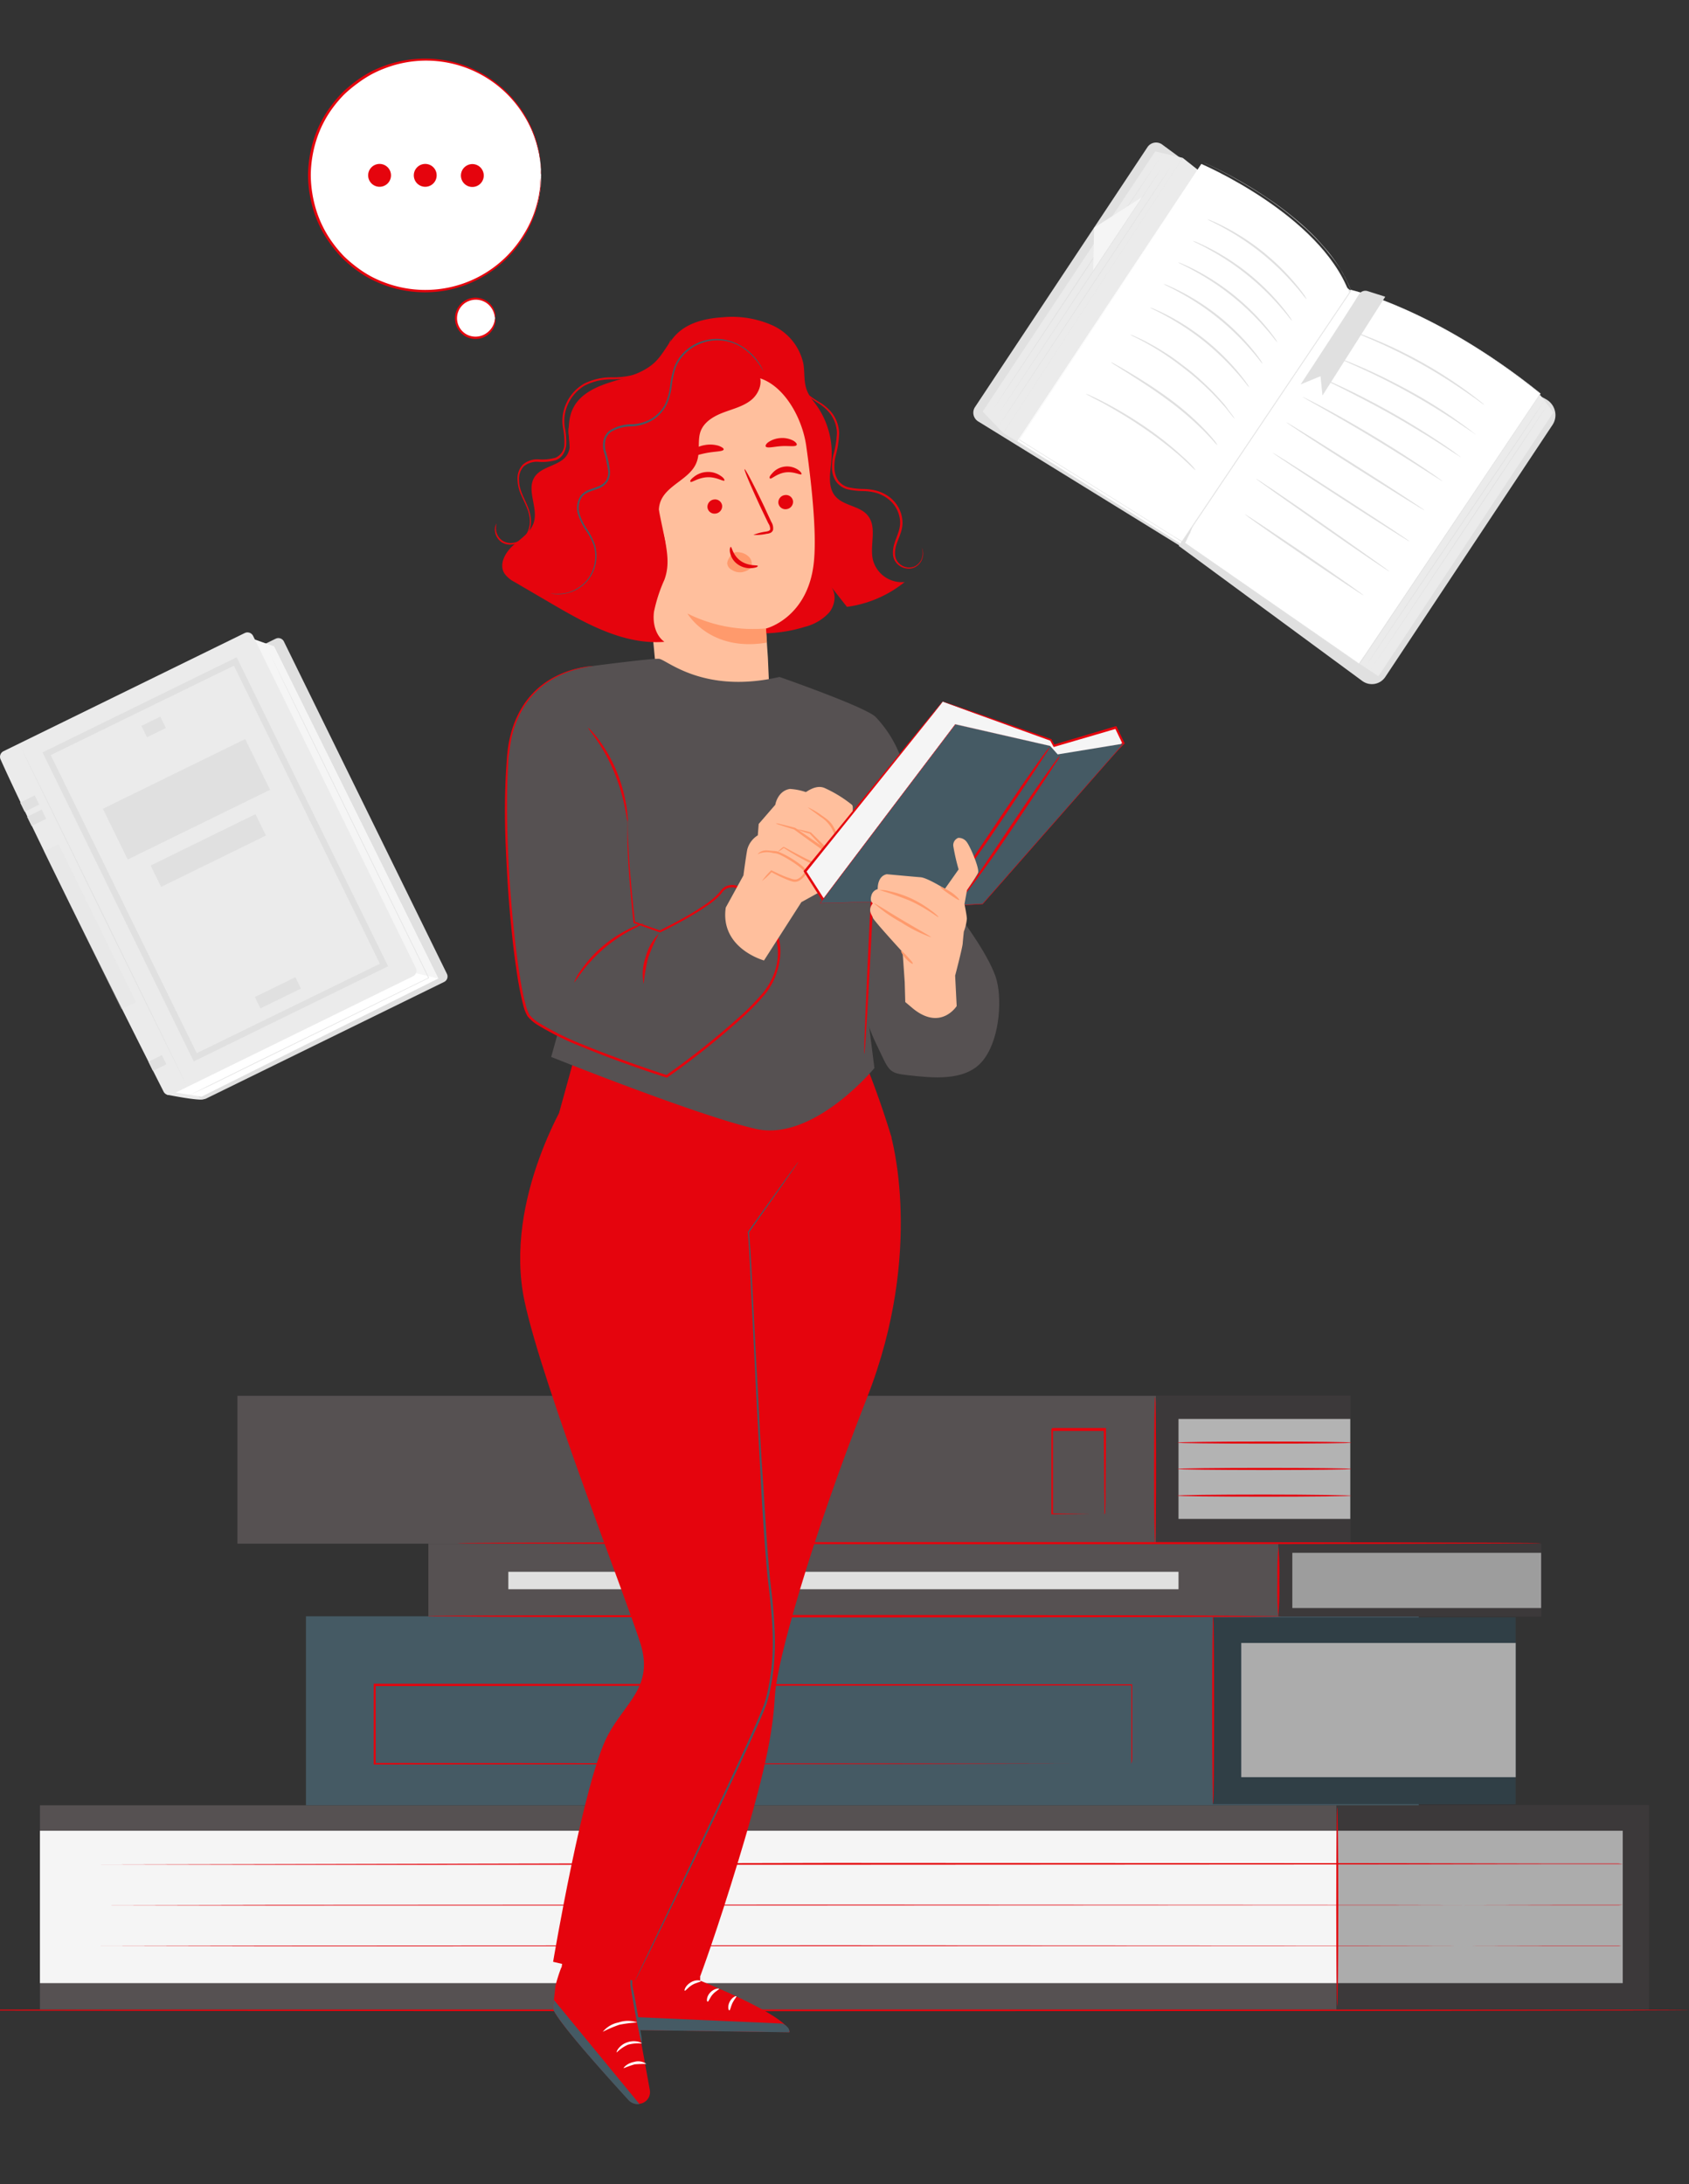 <svg xmlns="http://www.w3.org/2000/svg" viewBox="0 0 339.96 439.66"><rect x="0" y="0" width="339.96" height="439.66" fill="#333333" stroke="none"/><defs><style>.cls-1{fill:#565152;}.cls-2{fill:#e0e0e0;}.cls-3{fill:#ebebeb;}.cls-4{fill:#fff;}.cls-5{fill:#f5f5f5;}.cls-6,.cls-8{opacity:0.3;}.cls-7{fill:#e5040d;}.cls-9{fill:#455a64;}.cls-10{fill:#ffbf9d;}.cls-11{fill:#ff9a6c;}</style></defs><g id="Background_Complete" data-name="Background Complete"><path class="cls-1" d="M312.39,85.46l-33.63,50.7a3.17,3.17,0,0,1-4.57.77L237.4,109.86l34.52-51.31,39.25,21.93A3.5,3.5,0,0,1,312.39,85.46Z"/><path class="cls-2" d="M274.3,137.15l-.18-.13-36.87-27.14.06-.08,34.58-51.4,39.34,22a3.62,3.62,0,0,1,1.74,2.3,3.55,3.55,0,0,1-.49,2.84l-33.63,50.7a3.24,3.24,0,0,1-2.19,1.43A3.27,3.27,0,0,1,274.3,137.15Z"/><polygon class="cls-3" points="309.97 79.47 312.66 83.02 278.16 135.05 277.44 136.12 273.66 133.61 309.97 79.47"/><path class="cls-4" d="M271.84,58.33s17,3.76,38.23,20.92l-36.48,54.42-35.8-24.85Z"/><path class="cls-2" d="M271.84,58.33s0,.09-.16.25l-.47.7L269.36,62l-7,10.36-24.57,36.46v-.07l35.8,24.84-.08,0,1.37-2L310,79.23v.06a133.72,133.72,0,0,0-14.78-10.43A113.07,113.07,0,0,0,283,62.4a84.31,84.31,0,0,0-8.22-3.2l-1.28-.4-.94-.27-.76-.2.19.05.58.14.93.26,1.29.39a81.19,81.19,0,0,1,8.23,3.19,112.28,112.28,0,0,1,12.23,6.43A133,133,0,0,1,310.1,79.22l0,0,0,0L275,131.66c-.46.7-.93,1.4-1.36,2l0,.05-.05,0-35.8-24.84,0,0,0,0,24.62-36.47,7-10.33,1.85-2.73.48-.7C271.78,58.41,271.84,58.33,271.84,58.33Z"/><path class="cls-2" d="M273.53,59.25c-2.45,4-11.74,18.13-11.74,18.13l4-1.65.4,3.89,12.63-19.89-3.55-1.13A1.51,1.51,0,0,0,273.53,59.25Z"/><path class="cls-2" d="M274.77,134.35l.09-.14.26-.41,1-1.58,3.84-5.77c3.25-4.88,7.78-11.58,12.8-19l12.82-19,3.87-5.75,1.05-1.57c.12-.17.21-.31.28-.4l.1-.14-.09.14-.27.42-1,1.57-3.84,5.78c-3.25,4.87-7.78,11.57-12.8,19l-12.83,18.95c-1.63,2.43-2.95,4.39-3.86,5.76l-1.06,1.56-.27.41Z"/><path class="cls-2" d="M275.77,135s8-12,17.81-26.78,17.89-26.73,17.91-26.71-7.95,12-17.81,26.78S275.79,135,275.77,135Z"/><path class="cls-2" d="M231,29.56,196.21,82a2.07,2.07,0,0,0,.79,2.9l40.4,24.92c1,.58,1.52-1.55,2.1-2.43l21.74-55.86a2.06,2.06,0,0,0-.59-2.78L234,29.15A2.09,2.09,0,0,0,231,29.56Z"/><polygon class="cls-3" points="238.04 31.77 201.94 87.17 237.93 109.07 271.92 58.55 238.04 31.77"/><path class="cls-4" d="M241.8,33s23.83,10.14,29.75,25.87l-34,50.53L204.78,88.8Z"/><path class="cls-2" d="M242.16,32.68l-37,55.85,0-.08,30.89,19.38L238,109l-.08,0,34-50.52v0c-.3-.7-.56-1.42-.92-2.08-.08-.17-.16-.34-.25-.51s-.16-.33-.25-.49c-.19-.32-.37-.64-.55-1A30.49,30.49,0,0,0,267.46,51c-.85-1.1-1.77-2.1-2.67-3.06-.46-.46-.92-.92-1.38-1.36l-.69-.65L262,45.3A66.35,66.35,0,0,0,256.64,41c-1.72-1.23-3.35-2.29-4.85-3.2-3-1.83-5.4-3.1-7.07-3.92-.83-.41-1.47-.72-1.9-.91l-.66-.3.66.28c.44.2,1.08.5,1.92.91,1.66.81,4.09,2.07,7.08,3.89,1.5.91,3.13,2,4.86,3.2a68.19,68.19,0,0,1,5.4,4.29l.69.62.69.65c.47.44.92.9,1.39,1.37.9,1,1.82,2,2.68,3.06A32.75,32.75,0,0,1,270,54.47c.18.32.37.64.55,1a4.59,4.59,0,0,1,.26.49c.09.17.17.34.25.51.36.66.62,1.38.92,2.09v0L238,109.1l0,.05,0,0-1.9-1.19L205.11,88.54l0,0,0,0Z"/><polygon class="cls-3" points="232.52 30.48 238.04 31.77 201.94 87.17 197.79 82.85 232.52 30.48"/><path class="cls-2" d="M199.75,82.58S207.36,71,216.81,56.74,234,31,234,31s-7.62,11.58-17.07,25.84S199.77,82.6,199.75,82.58Z"/><polygon class="cls-5" points="229.96 39.63 220.21 45.84 220.04 54.58 229.96 39.63"/><path class="cls-2" d="M201.15,83.08s7.26-11,16.27-24.64,16.34-24.59,16.36-24.57-7.25,11-16.27,24.63S201.18,83.09,201.15,83.08Z"/><path class="cls-2" d="M201,85.78s7.67-11.67,17.19-26,17.25-26,17.28-25.95-7.67,11.66-17.19,26S201.06,85.79,201,85.78Z"/><path class="cls-2" d="M263,60.25a5.71,5.71,0,0,1-.67-.77c-.4-.52-1-1.25-1.78-2.13A51.53,51.53,0,0,0,246.4,45.93c-1-.57-1.87-1-2.46-1.29a5.43,5.43,0,0,1-.9-.49,6.41,6.41,0,0,1,1,.36c.61.25,1.47.66,2.52,1.2a46.27,46.27,0,0,1,14.25,11.48c.75.9,1.33,1.66,1.7,2.2A5.86,5.86,0,0,1,263,60.25Z"/><path class="cls-2" d="M260.07,64.58a5,5,0,0,1-.67-.77c-.4-.52-1-1.25-1.78-2.13a51.53,51.53,0,0,0-14.18-11.42c-1-.57-1.87-1-2.46-1.29a4.64,4.64,0,0,1-.9-.49,6,6,0,0,1,1,.37c.61.25,1.47.65,2.52,1.19a46.27,46.27,0,0,1,14.25,11.48c.75.91,1.33,1.66,1.7,2.2A5.86,5.86,0,0,1,260.07,64.58Z"/><path class="cls-2" d="M257.11,68.91a5,5,0,0,1-.67-.77c-.4-.52-1-1.25-1.78-2.13a51.53,51.53,0,0,0-14.18-11.42c-1-.56-1.87-1-2.46-1.29a6,6,0,0,1-.9-.48,4.42,4.42,0,0,1,1,.36c.61.25,1.47.65,2.52,1.19a46.27,46.27,0,0,1,14.25,11.48c.75.91,1.33,1.66,1.7,2.21A6.21,6.21,0,0,1,257.11,68.91Z"/><path class="cls-2" d="M254.15,73.25a6.38,6.38,0,0,1-.67-.78c-.4-.51-1-1.25-1.78-2.13a51.53,51.53,0,0,0-14.18-11.42c-1-.56-1.87-1-2.46-1.29a6,6,0,0,1-.9-.48,6.41,6.41,0,0,1,1,.36c.61.25,1.47.65,2.52,1.19a46.66,46.66,0,0,1,7.7,5,46.15,46.15,0,0,1,6.55,6.45c.75.91,1.33,1.67,1.7,2.21A5.28,5.28,0,0,1,254.15,73.25Z"/><path class="cls-2" d="M251.46,78a5,5,0,0,1-.67-.77c-.4-.52-1-1.25-1.78-2.13a53.62,53.62,0,0,0-6.58-6.34,52.57,52.57,0,0,0-7.6-5.08c-1-.57-1.87-1-2.46-1.29a4.64,4.64,0,0,1-.9-.49,6,6,0,0,1,1,.37c.61.25,1.47.65,2.52,1.19A46.27,46.27,0,0,1,249.2,74.89c.75.91,1.33,1.66,1.7,2.21A5.54,5.54,0,0,1,251.46,78Z"/><path class="cls-2" d="M248.51,84.3a6.63,6.63,0,0,1-.7-.82c-.22-.27-.48-.59-.8-1s-.67-.81-1.09-1.26c-.81-.93-1.83-2-3-3.12s-2.51-2.31-4-3.49-2.91-2.23-4.26-3.14-2.61-1.66-3.69-2.26c-.53-.31-1-.56-1.45-.79s-.81-.42-1.12-.57a8,8,0,0,1-.95-.51,5.07,5.07,0,0,1,1,.38c.32.13.7.31,1.14.52s1,.46,1.49.76c1.11.56,2.37,1.32,3.75,2.2s2.83,2,4.3,3.13,2.81,2.4,4,3.54,2.16,2.23,3,3.19c.41.46.75.91,1,1.29s.56.73.76,1A7.22,7.22,0,0,1,248.51,84.3Z"/><path class="cls-2" d="M245.06,89.65a7,7,0,0,1-.75-.78c-.46-.52-1.15-1.25-2-2.13a63.58,63.58,0,0,0-7.35-6.27c-3-2.24-5.95-4.07-8-5.39l-2.49-1.57a5.92,5.92,0,0,1-.89-.61,6.19,6.19,0,0,1,1,.49c.61.34,1.48.84,2.54,1.48a95.55,95.55,0,0,1,8.13,5.31,55.44,55.44,0,0,1,7.32,6.39c.85.91,1.51,1.66,1.94,2.21A5.31,5.31,0,0,1,245.06,89.65Z"/><path class="cls-2" d="M240.66,94.69a5.63,5.63,0,0,1-.79-.71c-.5-.47-1.22-1.15-2.14-2a78.54,78.54,0,0,0-7.56-5.83c-3.08-2.11-6-3.81-8.15-5-1.07-.59-2-1-2.56-1.37a5.43,5.43,0,0,1-.92-.52,6.1,6.1,0,0,1,1,.4c.63.28,1.52.71,2.62,1.27a80.38,80.38,0,0,1,8.23,4.92,64.78,64.78,0,0,1,7.52,5.94,29.06,29.06,0,0,1,2.07,2A6.24,6.24,0,0,1,240.66,94.69Z"/><path class="cls-2" d="M298.74,81.49a7.41,7.41,0,0,1-1-.69c-.63-.46-1.55-1.11-2.7-1.91-2.29-1.59-5.52-3.7-9.24-5.77s-7.23-3.7-9.79-4.8c-1.29-.55-2.33-1-3.06-1.27a9.75,9.75,0,0,1-1.11-.49,1,1,0,0,1,.31.07l.85.29c.74.25,1.8.65,3.1,1.17a90,90,0,0,1,19.09,10.6c1.13.82,2,1.51,2.63,2l.7.57A1.11,1.11,0,0,1,298.74,81.49Z"/><path class="cls-2" d="M294,92s-.11,0-.29-.16l-.8-.5-2.9-1.89c-2.46-1.58-5.89-3.71-9.77-5.91s-7.46-4-10.08-5.35l-3.11-1.53-.84-.42c-.19-.1-.29-.16-.28-.17a1.82,1.82,0,0,1,.31.1l.87.37c.75.32,1.83.8,3.16,1.42,2.65,1.25,6.26,3.07,10.15,5.27s7.3,4.38,9.72,6c1.22.81,2.19,1.49,2.85,2l.76.57A1.58,1.58,0,0,1,294,92Z"/><path class="cls-2" d="M290.34,96.87a1.42,1.42,0,0,1-.3-.16l-.81-.51-3-1.9c-2.5-1.61-6-3.8-9.86-6.15s-7.45-4.38-10-5.85l-3.07-1.73-.83-.48a1.24,1.24,0,0,1-.28-.19,1.56,1.56,0,0,1,.31.13l.86.42c.75.37,1.82.93,3.13,1.64,2.62,1.4,6.21,3.42,10.1,5.76s7.34,4.58,9.81,6.24c1.24.83,2.23,1.51,2.91,2l.77.56C290.26,96.78,290.35,96.86,290.34,96.87Z"/><path class="cls-2" d="M286.75,102.74c-.05.08-6.31-3.81-14-8.69s-13.84-8.91-13.78-9,6.3,3.81,14,8.69S286.8,102.66,286.75,102.74Z"/><path class="cls-2" d="M283.71,109c0,.09-6.26-3.85-13.86-8.78s-13.73-9-13.68-9.08,6.26,3.85,13.87,8.79S283.76,108.87,283.71,109Z"/><path class="cls-2" d="M279.7,115.07c-.05.08-6.12-4-13.56-9.22s-13.42-9.43-13.36-9.51,6.13,4,13.56,9.22S279.76,115,279.7,115.07Z"/><path class="cls-2" d="M274.48,119.86c-.06.08-5.46-3.52-12.06-8s-11.91-8.26-11.85-8.34,5.45,3.52,12.05,8S274.53,119.78,274.48,119.86Z"/><path class="cls-2" d="M297,87.42s-.11,0-.28-.16l-.76-.51-2.79-1.88c-2.37-1.58-5.68-3.68-9.47-5.79s-7.31-3.83-9.9-5l-3.06-1.38-.84-.38a1.35,1.35,0,0,1-.28-.15s.11,0,.31.08l.86.32c.74.28,1.81.72,3.12,1.29,2.61,1.12,6.17,2.82,10,4.93S291,83,293.28,84.66c1.16.82,2.1,1.5,2.73,2l.72.57A1.76,1.76,0,0,1,297,87.42Z"/><path class="cls-3" d="M33.62,220.36s6.7,1.36,7.43.89a9.06,9.06,0,0,1,1.59-.77l-7.43-1.87Z"/><path class="cls-2" d="M89.38,197.67,41.51,221.13a1.24,1.24,0,0,1-1.65-.56C26.61,194.37,11.22,163.11,7,153.67a1.24,1.24,0,0,1,.58-1.62l47.91-23.48a1.24,1.24,0,0,1,1.66.58L89.94,196A1.22,1.22,0,0,1,89.38,197.67Z"/><polygon class="cls-4" points="88.22 196.97 40.58 220.75 35.36 219.93 1.11 151.81 51.3 128.74 55.15 130.12 88.22 196.97"/><polygon class="cls-5" points="88.22 196.97 81.75 195.45 50.14 128.48 55.15 130.12 88.22 196.97"/><path class="cls-3" d="M83.12,196.53,34.6,220.31a1.26,1.26,0,0,1-1.67-.56C19.67,193.56,4.29,162.29.11,152.85a1.26,1.26,0,0,1,.59-1.63l48.56-23.79a1.26,1.26,0,0,1,1.68.57L83.7,194.86A1.25,1.25,0,0,1,83.12,196.53Z"/><path class="cls-2" d="M37.69,218.8s-7.59-15.3-16.85-34.2S4.1,150.35,4.14,150.33s7.58,15.29,16.85,34.2S37.73,218.78,37.69,218.8Z"/><path class="cls-2" d="M78.12,194.51,39,213.66,8.56,151.46l39.08-19.15ZM39.6,212,76.47,194,47.08,134,10.21,152Z"/><rect class="cls-2" x="51.41" y="198.56" width="9.08" height="2.55" transform="translate(-82.22 45) rotate(-26.1)"/><rect class="cls-2" x="28.82" y="145.05" width="4.23" height="2.55" transform="translate(-61.23 28.54) rotate(-26.1)"/><rect class="cls-2" x="21.59" y="155.2" width="31.9" height="11.37" transform="translate(-66.96 32.93) rotate(-26.1)"/><rect class="cls-2" x="30.18" y="168.81" width="23.5" height="4.79" transform="translate(-71.05 35.91) rotate(-26.1)"/><rect class="cls-2" x="4.35" y="160.73" width="3.27" height="2.06" transform="translate(-70.56 19.13) rotate(-26.1)"/><rect class="cls-2" x="5.75" y="163.59" width="3.27" height="2.06" transform="translate(-71.68 20.04) rotate(-26.1)"/><rect class="cls-2" x="30.19" y="212.94" width="3.02" height="2.06" transform="translate(-90.92 35.78) rotate(-26.1)"/><g class="cls-6"><rect class="cls-2" x="16.49" y="168.84" width="3.27" height="35.4" transform="translate(-80.23 27) rotate(-26.1)"/></g><path class="cls-2" d="M53.34,129.64l.16.29.43.87,1.66,3.36,6.08,12.35c5.12,10.44,12.2,24.85,20,40.78l4.68,9.54,0,.07-.07,0L52,213.73l-10.15,5L39.1,220l-.71.34-.24.11a1.91,1.91,0,0,1,.23-.13l.71-.35,2.72-1.35,10.13-5L86.25,196.8l0,.1-4.67-9.54-20-40.8c-2.55-5.22-4.61-9.45-6-12.37-.71-1.46-1.26-2.6-1.64-3.37-.18-.39-.32-.68-.42-.88Z"/></g><g id="Floor"><path class="cls-7" d="M340,404.63c0,.12-81.62.22-182.28.22s-182.29-.1-182.29-.22,81.6-.21,182.29-.21S340,404.51,340,404.63Z"/></g><g id="Books"><rect class="cls-1" x="8.04" y="363.4" width="323.86" height="41.1"/><rect class="cls-5" x="8.04" y="368.53" width="318.58" height="30.67"/><rect class="cls-8" x="268.98" y="363.4" width="62.93" height="41.1"/><path class="cls-7" d="M326.63,375.24l-.83,0-2.41,0-9.3,0-34.17.07-112.75.06L54.4,375.39l-34.17-.07-9.29,0-2.42,0-.82,0,.82,0,2.42,0,9.29,0,34.17-.07L167.17,375l112.75.06,34.17.07,9.3,0,2.41,0Z"/><path class="cls-7" d="M326.63,383.44l-.83,0-2.41,0-9.3,0-34.17.07-112.75.06L54.4,383.59l-34.17-.07-9.29,0-2.42,0-.82,0,.82,0,2.42,0,9.29,0,34.17-.07,112.77-.06,112.75.06,34.17.07,9.3,0,2.41,0Z"/><path class="cls-7" d="M326.63,391.64l-.83,0-2.41,0-9.3,0-34.17.07-112.75.06L54.4,391.79l-34.17-.07-9.29,0-2.42,0-.82,0s.28,0,.82,0l2.42,0,9.29,0,34.17-.07,112.77-.06,112.75.06,34.17.07,9.3,0,2.41,0C326.35,391.62,326.63,391.64,326.63,391.64Z"/><path class="cls-7" d="M269.16,403.82c-.11,0-.2-8.95-.2-20s.09-20,.2-20,.2,8.95.2,20S269.27,403.82,269.16,403.82Z"/><rect class="cls-9" x="61.58" y="325.36" width="223.98" height="38.03"/><rect class="cls-9" x="244.11" y="325.58" width="60.95" height="37.59"/><rect class="cls-5" x="249.84" y="330.73" width="55.22" height="27.01"/><rect class="cls-8" x="244.11" y="325.58" width="60.95" height="37.59"/><path class="cls-7" d="M227.72,355.05s0-.36,0-1,0-1.72,0-3.06c0-2.69,0-6.66,0-11.8l.08.09-152.38.13h0l.2-.22v15.9l-.2-.21,108.2.09,32.36.06,8.76,0,2.28,0h.79l-.76,0h-2.25l-8.72,0-32.31.07-108.35.09h-.2V338.93h.21l152.38.13h.08v.09c0,5.17,0,9.15,0,11.85,0,1.33,0,2.35,0,3S227.72,355.05,227.72,355.05Z"/><path class="cls-7" d="M244.18,363.15c-.11,0-.2-8.52-.2-19s.09-19,.2-19,.2,8.52.2,19S244.29,363.15,244.18,363.15Z"/><rect class="cls-1" x="47.79" y="280.98" width="223.98" height="29.76"/><path class="cls-7" d="M222.31,304.87a2.73,2.73,0,0,1,0-.35c0-.25,0-.56,0-.94,0-.87,0-2.06-.05-3.53,0-3-.06-7.25-.1-12.2l.19.2-10.6,0c-.05,0,.38-.41.2-.22h0v4.68c0,1.53,0,3,0,4.45,0,2.86,0,5.51,0,7.86l-.16-.17,7.67.09,2.15,0a6.32,6.32,0,0,1,.78,0s-.24,0-.71,0l-2.12,0-7.77.09h-.17v-.17c0-2.35,0-5,0-7.86,0-1.43,0-2.92,0-4.45v-4.68h0l.21-.22,10.6,0h.19v.2c0,5-.07,9.26-.09,12.33,0,1.46,0,2.62-.06,3.48,0,.37,0,.67,0,.91A1.57,1.57,0,0,1,222.31,304.87Z"/><rect class="cls-4" x="237.21" y="285.63" width="34.55" height="20.13"/><rect class="cls-8" x="232.66" y="280.98" width="39.1" height="29.76"/><path class="cls-7" d="M232.5,310.56c-.12,0-.21-6.57-.21-14.67s.09-14.67.21-14.67.2,6.57.2,14.67S232.61,310.56,232.5,310.56Z"/><path class="cls-7" d="M272,290.4c0,.12-7.85.21-17.53.21S237,290.52,237,290.4s7.85-.22,17.54-.22S272,290.28,272,290.4Z"/><path class="cls-7" d="M272,295.7c0,.12-7.85.21-17.53.21S237,295.82,237,295.7s7.85-.22,17.54-.22S272,295.58,272,295.7Z"/><path class="cls-7" d="M272,301.07c0,.12-7.85.21-17.53.21s-17.54-.09-17.54-.21,7.85-.22,17.54-.22S272,301,272,301.07Z"/><rect class="cls-1" x="86.22" y="310.74" width="223.98" height="14.68"/><rect class="cls-2" x="260.12" y="312.58" width="50.07" height="11.12"/><rect class="cls-8" x="257.29" y="310.74" width="52.9" height="14.68"/><path class="cls-7" d="M257.29,325.42a62.88,62.88,0,0,1-.18-7.06,62.43,62.43,0,0,1,.22-7.07,63,63,0,0,1,.18,7.07A62.32,62.32,0,0,1,257.29,325.42Z"/><rect class="cls-2" x="102.32" y="316.4" width="134.89" height="3.51"/><path class="cls-7" d="M251.85,325.31c0,.12-37.12.21-82.9.21s-82.9-.09-82.9-.21,37.11-.22,82.9-.22S251.85,325.19,251.85,325.31Z"/><path class="cls-7" d="M257.84,325.38c0,.12-37.11.21-82.89.21s-82.9-.09-82.9-.21,37.11-.22,82.9-.22S257.84,325.26,257.84,325.38Z"/><path class="cls-7" d="M310.19,310.63c0,.12-48.83.22-109.06.22s-109.08-.1-109.08-.22,48.83-.22,109.08-.22S310.19,310.51,310.19,310.63Z"/></g><g id="Speech_Bubble_2" data-name="Speech Bubble 2"><circle class="cls-4" cx="85.6" cy="35.31" r="23.31" transform="translate(0.11 70.87) rotate(-45)"/><path class="cls-7" d="M108.91,35.31a1.65,1.65,0,0,1,0-.38c0-.28,0-.64-.08-1.11,0-.24,0-.51,0-.81s-.1-.62-.16-1a16.52,16.52,0,0,0-.49-2.4,21.94,21.94,0,0,0-2.59-6.16,23.09,23.09,0,0,0-27.75-9.84,23.5,23.5,0,0,0-3,1.32,23.82,23.82,0,0,0-2.83,1.82A27.13,27.13,0,0,0,69.29,19,25.4,25.4,0,0,0,67,21.68,22.14,22.14,0,0,0,63.74,28a24.22,24.22,0,0,0-1.19,7.27,24.65,24.65,0,0,0,1.18,7.28A22.42,22.42,0,0,0,67,48.93a25.4,25.4,0,0,0,2.26,2.68,27.13,27.13,0,0,0,2.61,2.22,23,23,0,0,0,2.83,1.82,23.5,23.5,0,0,0,3,1.32,23.15,23.15,0,0,0,27.75-9.84A21.94,21.94,0,0,0,108.08,41a16.52,16.52,0,0,0,.49-2.4c.06-.35.12-.67.16-1l0-.81c0-.47.06-.83.08-1.11a1.49,1.49,0,0,1,0-.37,2,2,0,0,1,0,.37l0,1.11,0,.82c0,.3-.09.63-.13,1a16.3,16.3,0,0,1-.45,2.43,22.17,22.17,0,0,1-2.54,6.26,23.52,23.52,0,0,1-15.8,11.14,23.64,23.64,0,0,1-12.37-1,25.12,25.12,0,0,1-3.07-1.35,24,24,0,0,1-2.89-1.85A27.28,27.28,0,0,1,68.93,52a25.41,25.41,0,0,1-2.31-2.73,22.78,22.78,0,0,1-3.38-6.49A25,25,0,0,1,62,35.3a25,25,0,0,1,1.21-7.43,22.78,22.78,0,0,1,3.38-6.49,25.41,25.41,0,0,1,2.31-2.73,27.28,27.28,0,0,1,2.68-2.27,24,24,0,0,1,2.89-1.85A24,24,0,0,1,89.94,12.2a23.47,23.47,0,0,1,15.8,11.13,22.17,22.17,0,0,1,2.54,6.26,16.54,16.54,0,0,1,.45,2.43c0,.35.1.68.13,1s0,.57,0,.82l0,1.11A2.21,2.21,0,0,1,108.91,35.31Z"/><path class="cls-7" d="M78.7,35.33A2.3,2.3,0,1,1,76.4,33,2.3,2.3,0,0,1,78.7,35.33Z"/><path class="cls-7" d="M87.89,35.33A2.3,2.3,0,1,1,85.6,33,2.29,2.29,0,0,1,87.89,35.33Z"/><path class="cls-7" d="M97.06,34.18a2.3,2.3,0,1,1-3.13-.84A2.28,2.28,0,0,1,97.06,34.18Z"/><path class="cls-4" d="M99.65,64a3.94,3.94,0,1,1-3.94-3.93A3.93,3.93,0,0,1,99.65,64Z"/><path class="cls-7" d="M99.65,64c-.05,0-.05-.35-.22-.93A4,4,0,0,0,98,61.05a3.81,3.81,0,0,0-3.53-.49,3.71,3.71,0,0,0,0,7A3.81,3.81,0,0,0,98,67a4,4,0,0,0,1.45-2c.17-.58.17-.94.22-.94a2.12,2.12,0,0,1,0,1,3.89,3.89,0,0,1-1.41,2.29,4.13,4.13,0,0,1-3.92.65,4.17,4.17,0,0,1,0-7.85,4.13,4.13,0,0,1,3.92.65,3.89,3.89,0,0,1,1.41,2.29A2.05,2.05,0,0,1,99.65,64Z"/></g><g id="Character_2" data-name="Character 2"><path class="cls-7" d="M140.93,397.7v1s17.79,7.1,18,10.38l-35.46-.51.66-11.4A20.94,20.94,0,0,0,140.93,397.7Z"/><path class="cls-9" d="M123.41,408.59l.16-2.74,33.93,1.49s1.57.68,1.37,1.76Z"/><path class="cls-4" d="M141.05,398.81c0,.17-.88.24-1.74.76s-1.32,1.23-1.48,1.16.11-1,1.16-1.66S141.09,398.66,141.05,398.81Z"/><path class="cls-4" d="M144.74,400.35c0,.17-.71.44-1.31,1.14s-.78,1.45-1,1.44-.26-1,.5-1.82S144.74,400.19,144.74,400.35Z"/><path class="cls-4" d="M146.79,404.69c-.16,0-.39-.81.07-1.72s1.28-1.26,1.35-1.12-.44.62-.8,1.38S147,404.68,146.79,404.69Z"/><polygon class="cls-7" points="128.83 378.4 126.02 404.87 112.87 397.03 116.12 377.09 128.83 378.4"/><path class="cls-7" d="M113,396s8.8,8.62,13.61,3.87l.88,2.6,3.3,18.23a2.36,2.36,0,0,1-1.7,2.72,2.55,2.55,0,0,1-2.54-.71c-3.33-3.61-15.53-17-15.23-18.6l.48-4.35a31.88,31.88,0,0,1,1-3.25Z"/><path class="cls-9" d="M128.66,423.48l-17.18-20.91-.09,1c-.2,1,.24,1.47.7,2.18,1.35,2.1,5.18,6.88,14.41,17a2.54,2.54,0,0,0,2.16.8Z"/><path class="cls-4" d="M124.13,413.16a7.61,7.61,0,0,1,2.26-1.56,8,8,0,0,1,2.8-.25c0-.05-.26-.26-.82-.38a4,4,0,0,0-2.17.17,3.75,3.75,0,0,0-1.73,1.23C124.14,412.81,124.07,413.14,124.13,413.16Z"/><path class="cls-4" d="M125.55,416.33a18,18,0,0,1,2.2-.78,23,23,0,0,1,2.36-.08,2.83,2.83,0,0,0-2.46-.41C126.21,415.32,125.43,416.26,125.55,416.33Z"/><path class="cls-4" d="M121.33,409a25.26,25.26,0,0,1,3.32-1.42,25.52,25.52,0,0,1,3.61-.46,5.67,5.67,0,0,0-3.76,0A5.4,5.4,0,0,0,121.33,409Z"/><path class="cls-9" d="M127.08,396.87a14.16,14.16,0,0,0-.18,2.82h0v0c.19,1.21.45,2.77.76,4.45.36,2,.71,3.79,1,5.09a9.89,9.89,0,0,0,.54,2.09,10.21,10.21,0,0,0-.23-2.14c-.2-1.31-.5-3.12-.86-5.12-.3-1.68-.6-3.23-.85-4.43v0A15.84,15.84,0,0,0,127.08,396.87Z"/><path class="cls-7" d="M179.3,228.54s6.86,23.16-4.77,52.77S156.4,334.59,156,341s-1.15,13-7.27,33.17c-4.46,14.74-7.76,23.56-7.76,23.56-4.64,2.53-9.56,3.21-14,.75,0,0,.43-35.16,7.14-58.85s11.3-60.69,9-74.07,2.67-21,2.67-21Z"/><path class="cls-7" d="M105.59,262c-4.46-20.83,9.28-42.12,9.28-42.12L150.62,248s7.57,84.3,3.1,95.23-25.93,55.53-25.93,55.53l-16.46-3.85s6.1-36.35,11-45.58c3.52-6.64,9.28-9.79,6.59-18.45S109.24,279,105.59,262Z"/><path class="cls-7" d="M179.46,229c.13,0-28.51,20.32-28.51,20.32L112.54,224l4-14.51s22.71,9.48,32.9,7.44,21.36-10.86,21.36-10.86A183.49,183.49,0,0,1,179.46,229Z"/><path class="cls-9" d="M160.67,233.9a2.37,2.37,0,0,0-.19.23l-.52.7-2,2.74L150.51,248l0,0v0c.36,3.89.5,8.4.75,13.42s.52,10.56.81,16.5.66,12.29,1,18.94.76,13.61,1.45,20.76c.72,6,1.35,11.8.83,17.42a40.44,40.44,0,0,1-.59,4.14,26,26,0,0,1-1,4c-1,2.52-2.1,5-3.17,7.34-4.35,9.51-8.41,18-11.8,25.14s-6.15,12.9-8.07,16.91l-2.18,4.6-.56,1.2c-.12.27-.17.41-.17.41s.08-.13.22-.39l.59-1.18,2.27-4.57,8.19-16.84c3.43-7.13,7.52-15.61,11.89-25.11,1.08-2.39,2.21-4.81,3.21-7.38a27.26,27.26,0,0,0,1-4,41.22,41.22,0,0,0,.59-4.18c.54-5.68-.1-11.56-.81-17.51-.69-7.12-1-14.09-1.47-20.73s-.72-13-1.06-18.94-.6-11.47-.87-16.49-.43-9.54-.82-13.43l0,.09c3.15-4.48,5.65-8,7.36-10.45l1.94-2.78c.2-.31.37-.54.49-.72A1.78,1.78,0,0,0,160.67,233.9Z"/><path class="cls-7" d="M169.64,203.13a10.06,10.06,0,0,1,2,2.49,9.94,9.94,0,0,1,1.51,2.78,9.92,9.92,0,0,1-2-2.49A9.69,9.69,0,0,1,169.64,203.13Z"/><path class="cls-7" d="M161.17,78.21a16.71,16.71,0,0,1,6.2,14.15c-.2,2.59-.92,5.56.77,7.54s5,1.9,6.56,3.92c1.89,2.38.31,5.92,1,8.88a6,6,0,0,0,6.39,4.46,23.36,23.36,0,0,1-11.62,5L167.2,118c1.23,1.46.9,3.79-.29,5.28a9.83,9.83,0,0,1-4.86,2.89A29.77,29.77,0,0,1,136,122"/><path class="cls-7" d="M112.35,101.15c.65-2,1.75-3.83,2.18-5.88.94-4.4-1.2-9.36.94-13.32,1.52-2.82,4.75-4.2,7.82-5.14s6.34-1.75,8.63-4c1.67-1.65,2.62-3.92,4.29-5.58,2.38-2.35,5.89-3.15,9.23-3.36a20,20,0,0,1,10.07,1.64,11,11,0,0,1,6.2,7.75c.27,1.66.07,3.39.59,5,.57,1.76,1.95,3.12,2.8,4.76a8.8,8.8,0,0,1-2.21,10.56L139.33,124c-5,1.87-16.94-.39-20.77-4.05S110.71,106.18,112.35,101.15Z"/><path class="cls-10" d="M162.27,89.71c-1-6.91-6.23-15.08-13.09-13.81L128,83c-2.09.38-.6,3.78-.39,5.89l4.6,47.77s-2.86,2-3.88,1.65a.29.29,0,0,0-.34.43c2.54,3.7,14.55,19.85,26.93,14.92,2.76-1.11-.29-9.82,0-13l-.36-8.25c-.28-4.21-.41-5.93-.41-5.89s8.76-2.16,9.71-13.87C164.36,106.8,163.35,97.38,162.27,89.71Z"/><path class="cls-7" d="M159.62,100.88a1.49,1.49,0,0,1-1.31,1.61,1.43,1.43,0,0,1-1.64-1.23,1.48,1.48,0,0,1,1.32-1.6A1.42,1.42,0,0,1,159.62,100.88Z"/><path class="cls-7" d="M145.35,101.77a1.49,1.49,0,0,1-1.32,1.61,1.42,1.42,0,0,1-1.63-1.22,1.49,1.49,0,0,1,1.31-1.61A1.43,1.43,0,0,1,145.35,101.77Z"/><path class="cls-7" d="M161.32,95.45c-.16.27-1.54-.6-3.27-.35s-2.83,1.44-3.06,1.22,0-.57.5-1.11a3.95,3.95,0,0,1,5.06-.7C161.16,94.91,161.41,95.33,161.32,95.45Z"/><path class="cls-7" d="M145.8,96.73c-.21.25-1.56-.74-3.42-.66S139.2,97.2,139,97s.09-.55.66-1a4.55,4.55,0,0,1,2.7-1,4.42,4.42,0,0,1,2.74.82C145.68,96.19,145.9,96.62,145.8,96.73Z"/><path class="cls-7" d="M151.63,107.68a10.37,10.37,0,0,1,2.56-.67c.4-.07.78-.18.83-.47a2.06,2.06,0,0,0-.37-1.18l-1.44-3c-2-4.29-3.51-7.83-3.34-7.91s1.95,3.33,4,7.63c.48,1.06.95,2.07,1.39,3a2.39,2.39,0,0,1,.34,1.59,1,1,0,0,1-.63.64,2.4,2.4,0,0,1-.68.15A10.13,10.13,0,0,1,151.63,107.68Z"/><path class="cls-11" d="M154.18,126.5a29.48,29.48,0,0,1-15.81-3s4.52,7.82,16,5.85Z"/><path class="cls-11" d="M146.76,112.34a2.35,2.35,0,0,1,.82-1,2,2,0,0,1,1.38-.14,3.22,3.22,0,0,1,1.81.92,1.93,1.93,0,0,1,.45,1.91h0c-.18.67-1.17,1-1.85,1.15a3,3,0,0,1-2-.42,1.72,1.72,0,0,1-1-1.31A2.1,2.1,0,0,1,146.76,112.34Z"/><path class="cls-7" d="M147.08,110.09c.26,0,.4,1.7,2,2.82s3.41.78,3.44,1-.39.37-1.17.45a4.25,4.25,0,0,1-2.86-.76,3.75,3.75,0,0,1-1.54-2.36C146.8,110.54,147,110.09,147.08,110.09Z"/><path class="cls-7" d="M145.66,90.48c-.13.45-1.74.36-3.59.73s-3.34,1-3.61.63c-.13-.18.1-.61.68-1.07a6.13,6.13,0,0,1,2.63-1.16,6,6,0,0,1,2.86.12C145.34,90,145.71,90.27,145.66,90.48Z"/><path class="cls-7" d="M160.34,89.6c-.29.39-1.58.11-3.09.21s-2.78.46-3.1.1c-.14-.17,0-.55.56-.94a4.9,4.9,0,0,1,2.47-.79,4.7,4.7,0,0,1,2.52.54C160.26,89.06,160.47,89.42,160.34,89.6Z"/><path class="cls-7" d="M123.31,84.68c1.07-1.64,3-2.49,4.82-3.2a106.54,106.54,0,0,1,24.54-6.24c1,1.72.07,4.06-1.5,5.31s-3.6,1.75-5.49,2.46-3.82,1.79-4.6,3.65S141,91,140.23,93c-1.25,3.47-6.09,4.58-7.32,8.06-.93,2.63.59,5.42,1,8.18a9.94,9.94,0,0,1-9.78,11.34q-.85-14.92-1.72-29.84C122.26,88.65,122.18,86.42,123.31,84.68Z"/><path class="cls-7" d="M103.27,109.81c1.57-1.4,3.54-2.62,4.17-4.64.91-2.93-1.45-6.38.07-9,1.38-2.44,5.46-2.32,6.75-4.81,1-1.94-.15-3.66.23-5.37s2.81-3.21,4.55-3l13.58,19.69c1.26,6.6,2.53,10.12,1.12,14a31,31,0,0,0-2.1,6.43c-.31,2.23.27,4.77,2.09,6.09-8.12.64-15.73-3.61-22.77-7.72l-7.44-4.35a5.52,5.52,0,0,1-2-1.71C100.38,113.55,101.7,111.22,103.27,109.81Z"/><path class="cls-9" d="M110.76,119.42a4.32,4.32,0,0,0,.87.16,7.2,7.2,0,0,0,2.53-.18,7.6,7.6,0,0,0,5.85-6.64,8,8,0,0,0-.27-3.12,12.89,12.89,0,0,0-1.5-3,11.9,11.9,0,0,1-1.56-3.13,4,4,0,0,1,.44-3.45c.73-1,2.11-1.23,3.38-1.74A3.8,3.8,0,0,0,122.23,97a3.6,3.6,0,0,0,.56-2.13,23.68,23.68,0,0,0-.92-4.24,4.67,4.67,0,0,1,0-2.07A3,3,0,0,1,123,86.93a8.13,8.13,0,0,1,4.11-1.1,8.76,8.76,0,0,0,4.18-1.23,7.91,7.91,0,0,0,2.87-3.1,13.11,13.11,0,0,0,1.06-3.9A18,18,0,0,1,136,74,8.2,8.2,0,0,1,138,71.07a9.33,9.33,0,0,1,5.62-2.54,9.22,9.22,0,0,1,5,1A11.24,11.24,0,0,1,151.73,72a14.52,14.52,0,0,1,1.94,2.77,1.33,1.33,0,0,0-.08-.21,5.5,5.5,0,0,0-.28-.6,11.46,11.46,0,0,0-1.44-2.09,11,11,0,0,0-3.14-2.49,9.39,9.39,0,0,0-11,1.45,8.6,8.6,0,0,0-2,3,19.24,19.24,0,0,0-.84,3.73,12.37,12.37,0,0,1-1,3.76,7.42,7.42,0,0,1-2.7,2.92,8.28,8.28,0,0,1-4,1.15,8.48,8.48,0,0,0-4.34,1.19,3.33,3.33,0,0,0-1.35,1.91,4.88,4.88,0,0,0,0,2.28,25.14,25.14,0,0,1,.92,4.15,3.21,3.21,0,0,1-.48,1.87,3.27,3.27,0,0,1-1.52,1.12c-.61.26-1.26.43-1.89.7a3.84,3.84,0,0,0-1.67,1.2,4.45,4.45,0,0,0-.49,3.82,12.38,12.38,0,0,0,1.62,3.23,12.46,12.46,0,0,1,1.5,2.92,7.78,7.78,0,0,1,.28,3,7.45,7.45,0,0,1-2.18,4.59,7.86,7.86,0,0,1-3.39,1.92A9.15,9.15,0,0,1,110.76,119.42Z"/><path class="cls-7" d="M99.92,105.42a1.71,1.71,0,0,0-.26.66,2.91,2.91,0,0,0,.34,2,3.15,3.15,0,0,0,1,1.09,3.3,3.3,0,0,0,1.74.46,4.06,4.06,0,0,0,3.56-2.26,5.48,5.48,0,0,0,.58-2.47,7.77,7.77,0,0,0-.57-2.69c-.65-1.76-1.82-3.47-1.84-5.52a3.74,3.74,0,0,1,.94-2.8,4.11,4.11,0,0,1,3-.92,10,10,0,0,0,3.52-.36,3.06,3.06,0,0,0,1.44-1.22,4.47,4.47,0,0,0,.6-1.79,14.29,14.29,0,0,0-.3-3.62,8.14,8.14,0,0,1,.19-3.34,8.46,8.46,0,0,1,3.78-5,11.88,11.88,0,0,1,5.64-1.29,16.63,16.63,0,0,0,5.14-.81,10.92,10.92,0,0,0,3.64-2.29,10.49,10.49,0,0,0,2-2.56,7.86,7.86,0,0,0,1-2.58,15,15,0,0,1-1.13,2.49,10.91,10.91,0,0,1-2,2.45,10.53,10.53,0,0,1-3.58,2.17,16.34,16.34,0,0,1-5,.74,12.17,12.17,0,0,0-5.84,1.3,8.87,8.87,0,0,0-4,5.21,8.27,8.27,0,0,0-.21,3.54,14.28,14.28,0,0,1,.29,3.49,3,3,0,0,1-1.75,2.63,9.78,9.78,0,0,1-3.35.34,4.5,4.5,0,0,0-3.26,1.06,4.15,4.15,0,0,0-1.06,3.13,7.94,7.94,0,0,0,.74,3c.4.92.84,1.78,1.17,2.63a7.17,7.17,0,0,1,.57,2.55,5.1,5.1,0,0,1-.51,2.32,3.8,3.8,0,0,1-3.27,2.15,3.12,3.12,0,0,1-1.61-.39,3,3,0,0,1-1-1,2.91,2.91,0,0,1-.41-1.9C99.82,105.65,100,105.43,99.92,105.42Z"/><path class="cls-7" d="M185.54,110.27a3.23,3.23,0,0,1,0,2.12,2.77,2.77,0,0,1-1.69,1.72,2.94,2.94,0,0,1-3-.82,2.76,2.76,0,0,1-.7-1.7,5.8,5.8,0,0,1,.31-2.06c.44-1.37,1.32-2.87,1.18-4.66a6.58,6.58,0,0,0-2.47-4.7,7.76,7.76,0,0,0-2.53-1.33,10.92,10.92,0,0,0-2.9-.41,14.92,14.92,0,0,1-2.8-.3,3.74,3.74,0,0,1-2.19-1.36,4.58,4.58,0,0,1-.79-2.4,9.17,9.17,0,0,1,.21-2.51,19.1,19.1,0,0,0,.73-4.75,7.26,7.26,0,0,0-1.45-4,9.37,9.37,0,0,0-2.65-2.23,18.08,18.08,0,0,1-2.12-1.46,5.65,5.65,0,0,1-1.33-1.71s0,0,0,.14a2.32,2.32,0,0,0,.16.4,4.32,4.32,0,0,0,1,1.3,16.63,16.63,0,0,0,2.1,1.55,9.32,9.32,0,0,1,2.52,2.21,6.92,6.92,0,0,1,1.33,3.77,19,19,0,0,1-.77,4.65,9.77,9.77,0,0,0-.23,2.62,5,5,0,0,0,.87,2.65,4.18,4.18,0,0,0,2.44,1.54,15.87,15.87,0,0,0,2.9.31,10.91,10.91,0,0,1,2.78.39,7.33,7.33,0,0,1,2.38,1.25,6.13,6.13,0,0,1,2.33,4.36c.14,1.64-.68,3.07-1.12,4.52a6,6,0,0,0-.3,2.2,3,3,0,0,0,.82,1.9,3.23,3.23,0,0,0,3.31.84,3,3,0,0,0,1.78-1.9,3,3,0,0,0,.07-1.66A1.69,1.69,0,0,0,185.54,110.27Z"/><path class="cls-1" d="M171,193c.13.71,2.54,11.34,5.3,17s2.29,6,6.72,6.47,11,1.28,14.53-2.65,4.2-12,3.08-16.42-6.78-12-6.78-12l-12-31.4-6.17,2L171,182.86Z"/><path class="cls-1" d="M181.82,154a23.77,23.77,0,0,0-5.56-9.66c-1.93-2-19.37-8.07-19.37-8.07-15.26,3.51-22.63-3.42-24.21-3.65-1.09-.16-13.23,1.42-13.23,1.42l-5.39,36.45s1.39,25,1.51,25.17-4.63,17.1-4.63,17.1,29.51,11.83,41.16,14.48S176,215,176,215l-3.21-25.39Z"/><path class="cls-7" d="M176.65,158.43c.14,0-.34,12-1.08,26.87s-1.46,26.85-1.6,26.85.34-12,1.08-26.88S176.51,158.42,176.65,158.43Z"/><path class="cls-11" d="M172.23,165.08c0-.05.56.14,1.24.77a2.28,2.28,0,0,1,.46.63,1,1,0,0,1,.12.47,1.32,1.32,0,0,1-.11.51,2,2,0,0,1-1.59,1.29,2,2,0,0,1-1.08-.11,6.86,6.86,0,0,1-.87-.35c-.53-.24-1-.49-1.38-.71-.77-.43-1.22-.75-1.19-.82a4.5,4.5,0,0,1,1.35.49l1.41.6a3.29,3.29,0,0,0,1.68.39,1.57,1.57,0,0,0,1.23-1c.25-.42-.05-.85-.3-1.17C172.65,165.46,172.18,165.14,172.23,165.08Z"/><path class="cls-1" d="M119.45,134.06s-15.63.36-17.19,17.74,1.66,48,3.92,52.29,28,12.52,28,12.52,18.82-13.24,21.37-19.5c2.64-6.46.56-9.69-1.22-12.48-6.24-9.8-9.15-5.19-9.15-5.19-2.07,3.1-12.36,8-12.36,8l-5.18-1.82s-1.64-13.91-1.32-21.14"/><path class="cls-7" d="M126.35,164.52a2.12,2.12,0,0,1,0,.37c0,.26,0,.61,0,1.07,0,.94,0,2.34.12,4.15.18,3.62.58,8.91,1.35,15.53l-.1-.13,5.19,1.81h-.14c1.93-1,3.94-2,6-3.22,1-.6,2.06-1.24,3.07-1.94a16,16,0,0,0,2.86-2.4c.2-.23.37-.49.62-.76a2.75,2.75,0,0,1,.86-.61,3,3,0,0,1,2.09-.11,8.25,8.25,0,0,1,3.39,2.38l.71.78.65.84c.45.55.83,1.15,1.24,1.74a20.31,20.31,0,0,1,2.14,3.83,10.11,10.11,0,0,1,.65,4.48,15.5,15.5,0,0,1-1.09,4.5,13.88,13.88,0,0,1-2.59,4c-1,1.21-2.18,2.33-3.34,3.45a159.8,159.8,0,0,1-15.65,12.57l-.1.07-.12,0c-2.22-.71-4.57-1.51-6.94-2.35-3.37-1.19-6.68-2.43-9.89-3.76a57.92,57.92,0,0,1-9.24-4.56,7.57,7.57,0,0,1-1.94-1.73,8.84,8.84,0,0,1-.89-2.4c-.42-1.61-.71-3.23-1-4.83-.51-3.2-.92-6.35-1.23-9.43-.65-6.16-1-12-1.24-17.53s-.2-10.64.07-15.31c.09-1.17.14-2.31.26-3.42s.28-2.2.54-3.23a20.13,20.13,0,0,1,2.16-5.56,16.66,16.66,0,0,1,6.83-6.56,19.63,19.63,0,0,1,5.7-1.92,14,14,0,0,1,1.56-.2c.35,0,.54,0,.54,0l-.53.06c-.35,0-.87.11-1.55.25a20.47,20.47,0,0,0-5.63,2,16.57,16.57,0,0,0-6.67,6.52,20,20,0,0,0-2.09,5.5c-.24,1-.33,2.09-.51,3.18s-.16,2.24-.25,3.41c-.23,4.66-.21,9.78,0,15.27s.61,11.36,1.28,17.5c.32,3.07.73,6.21,1.24,9.4.28,1.59.56,3.2,1,4.78a9,9,0,0,0,.82,2.25,7.36,7.36,0,0,0,1.81,1.59,58.4,58.4,0,0,0,9.14,4.51c3.21,1.32,6.51,2.55,9.87,3.74,2.36.84,4.72,1.64,6.92,2.35l-.22,0a159.91,159.91,0,0,0,15.59-12.5,46.23,46.23,0,0,0,3.31-3.42,13.34,13.34,0,0,0,2.52-3.82,11.65,11.65,0,0,0,.45-8.64,19.82,19.82,0,0,0-2.08-3.74c-.4-.58-.78-1.18-1.22-1.72l-.63-.82-.69-.77a7.9,7.9,0,0,0-3.19-2.27,2.62,2.62,0,0,0-1.79.08,2.42,2.42,0,0,0-.74.52c-.19.2-.38.48-.6.74a16.12,16.12,0,0,1-3,2.45c-1,.71-2.06,1.35-3.09,1.95-2.06,1.2-4.08,2.25-6,3.2l-.06,0-.07,0-5.18-1.85-.09,0v-.1c-.73-6.63-1.09-11.92-1.21-15.55-.06-1.82,0-3.22,0-4.16,0-.46,0-.81,0-1.07A1.82,1.82,0,0,1,126.35,164.52Z"/><path class="cls-10" d="M146.08,182.69l3.56-6.48s.44-3.43.77-5.21a4.8,4.8,0,0,1,2.12-2.85l.18-2.29,3.34-3.86s.43-2.77,2.93-3.19a12.18,12.18,0,0,1,3.2.63c.17,0,2-1.56,3.76-.83a25.31,25.31,0,0,1,5.55,3.41c.89.87-2.15,9.54-2.15,9.54L166,179l-4.7,2.6-7.52,11.74S144.88,190.92,146.08,182.69Z"/><path class="cls-11" d="M152.52,171.94s.16-.28.69-.54a2.31,2.31,0,0,1,1-.22c.41,0,.86.07,1.34.11a5.13,5.13,0,0,1,.8.08,6.21,6.21,0,0,1,.82.3,17.87,17.87,0,0,1,1.68.86,20.32,20.32,0,0,1,1.74,1.12,10.92,10.92,0,0,1,.88.68,2.94,2.94,0,0,1,.81,1,.66.66,0,0,1,0,.47,2.14,2.14,0,0,1-.17.3,3.39,3.39,0,0,1-.41.51,3.29,3.29,0,0,1-1,.75,1.78,1.78,0,0,1-1.26.07,9.23,9.23,0,0,1-1-.35,29.83,29.83,0,0,1-3.27-1.58l.2,0a16.21,16.21,0,0,1-2,1.85,15.11,15.11,0,0,1,1.78-2.09l.09-.09.12.06c.88.42,2,1,3.28,1.44.65.2,1.35.56,1.93.25a2.72,2.72,0,0,0,.85-.64,2.86,2.86,0,0,0,.35-.43c.1-.15.21-.35.14-.35a2.67,2.67,0,0,0-.64-.71c-.27-.23-.55-.45-.83-.66-.57-.41-1.14-.78-1.7-1.12s-1.09-.63-1.6-.88a7.32,7.32,0,0,0-.75-.3,4,4,0,0,0-.74-.1,4.5,4.5,0,0,0-2.26-.07C152.78,171.76,152.55,172,152.52,171.94Z"/><path class="cls-11" d="M156.53,171.49a7.22,7.22,0,0,1,1.14-1l.06,0,.07,0c.94.5,2.36,1.3,4.13,2.2.44.22.91.45,1.4.67a6.9,6.9,0,0,0,1.5.53,2.05,2.05,0,0,0,1.48-.44,2.82,2.82,0,0,0,.87-1.42l.11.27,0,0c-2.91-2-5.52-3.91-7.42-5.3l.06,0c-1.19-.36-2.15-.66-2.81-.88a4.06,4.06,0,0,1-1-.4,4.81,4.81,0,0,1,1.07.2c.68.16,1.66.4,2.86.72h0l0,0c1.95,1.32,4.59,3.14,7.5,5.18l0,0,.15.1-.05.17a3.34,3.34,0,0,1-1.06,1.7,2.58,2.58,0,0,1-1.85.54,6.66,6.66,0,0,1-1.65-.6c-.49-.23-1-.47-1.4-.71-1.77-.95-3.15-1.81-4-2.38h.13A7,7,0,0,1,156.53,171.49Z"/><path class="cls-11" d="M160.31,166.91a18.91,18.91,0,0,1,2.91.66h0l0,0c1.09,1.07,2.55,2.52,4.18,4.18l-.17-.07a1.74,1.74,0,0,0,1.6-.95c.06-.1.11-.21.15-.29v.18a25.68,25.68,0,0,0-1.57-3.85,6.78,6.78,0,0,0-2.29-2.37c-1.55-1.16-2.54-1.83-2.5-1.89a15.23,15.23,0,0,1,2.72,1.6c.4.27.84.58,1.29.95a4.85,4.85,0,0,1,1.19,1.48,23.21,23.21,0,0,1,1.66,3.92l0,.09,0,.08a3,3,0,0,1-.19.36,2.22,2.22,0,0,1-2.08,1.19h-.1l-.06-.06c-1.61-1.67-3-3.17-4.06-4.29l.07,0A16.81,16.81,0,0,1,160.31,166.91Z"/><path class="cls-7" d="M118.38,146.5s.24.18.61.56a21.79,21.79,0,0,1,1.43,1.72,29.21,29.21,0,0,1,3.66,6.42,31.23,31.23,0,0,1,2,7.1,21.92,21.92,0,0,1,.25,2.22,2.72,2.72,0,0,1,0,.83c-.09,0-.22-1.15-.6-3a38,38,0,0,0-2.15-7,36.16,36.16,0,0,0-3.48-6.4C119.06,147.45,118.32,146.56,118.38,146.5Z"/><path class="cls-7" d="M115.57,197.74a9.26,9.26,0,0,1,1.34-2.41,24.86,24.86,0,0,1,4.47-4.92,25.29,25.29,0,0,1,5.59-3.59,10.4,10.4,0,0,1,2.59-.94,26.48,26.48,0,0,1-2.43,1.27,31.86,31.86,0,0,0-5.42,3.66,30.19,30.19,0,0,0-4.5,4.74C116.19,196.89,115.64,197.78,115.57,197.74Z"/><path class="cls-7" d="M129.56,198.07a10.25,10.25,0,0,1,.4-5.42,10.41,10.41,0,0,1,2.67-4.74,36.19,36.19,0,0,0-2.17,4.89A34.09,34.09,0,0,0,129.56,198.07Z"/><polygon class="cls-5" points="189.74 141.24 211.55 149.01 212.19 150.18 224.65 146.5 226.16 149.65 196.13 180.63 165.63 181.03 162.07 175.43 189.74 141.24"/><path class="cls-7" d="M189.74,141.24l-.12.18-.38.49-1.48,1.88-5.61,7-19.9,24.77v-.27c1.12,1.76,2.34,3.65,3.58,5.6l-.21-.12,30.5-.42-.19.08,1-1.08,29-29.88,0,.25-1.51-3.15.26.12-12.47,3.65-.15,0-.07-.13c-.22-.42-.43-.8-.63-1.17l.1.08-15.91-5.76-4.32-1.59-1.13-.43a2.23,2.23,0,0,1-.39-.16,2.31,2.31,0,0,1,.38.11l1.11.38,4.33,1.49,16.05,5.62.07,0,0,.06.64,1.16-.22-.09,12.46-3.71.18,0,.08.16c.49,1,1,2.07,1.52,3.15l.07.14-.11.11-29,29.94c-.36.36-.71.73-1,1.07l-.08.08h-.11l-30.49.38h-.14l-.07-.12-3.56-5.6-.08-.14.1-.13L182,150.57l5.68-6.92,1.5-1.81.39-.45Z"/><path class="cls-9" d="M165.07,181.81c.12-.29,27.22-36,27.22-36l19.08,4.35,1.52,1.7,13.28-2.17-28.38,32.29-9.13.53-1.87-1.22Z"/><path class="cls-7" d="M188.65,182.49h0l-1.87-1.22-21.75.57v0c.13-.29,26.12-34.59,27.23-36.05h0l19.09,4.36h0l1.52,1.69,13.33-2.18,0,0L197.8,182h0Zm-1.85-1.27h0l1.86,1.21,9.1-.52,28.33-32.24-13.22,2.17h0l-1.52-1.7-19-4.35c-.63.83-26.29,34.69-27.19,36Z"/><path class="cls-7" d="M213.38,152.13a6.55,6.55,0,0,1-.7,1.17l-2,3.09c-1.79,2.69-4.15,6.24-6.77,10.16s-5.11,7.52-7,10c-.92,1.26-1.69,2.26-2.24,2.94a7,7,0,0,1-.9,1,6.59,6.59,0,0,1,.73-1.15l2.11-3c1.77-2.57,4.17-6.16,6.83-10.12s5.09-7.53,6.9-10.08c.91-1.27,1.65-2.3,2.18-3A6.58,6.58,0,0,1,213.38,152.13Z"/><path class="cls-7" d="M211.29,150.41a6.55,6.55,0,0,1-.7,1.17l-2,3.09c-1.79,2.69-4.15,6.24-6.77,10.16s-5.1,7.52-7,10c-.92,1.26-1.69,2.26-2.24,2.94a7,7,0,0,1-.9,1,6.69,6.69,0,0,1,.74-1.15l2.1-3c1.77-2.57,4.17-6.16,6.83-10.12s5.09-7.53,6.9-10.08c.91-1.27,1.65-2.3,2.18-3A6.74,6.74,0,0,1,211.29,150.41Z"/><path class="cls-10" d="M192.88,168.66a2,2,0,0,1,1.73.87c.74,1,2.61,5.4,2.24,6.19s-2.21,3.44-2.21,3.44l-.51,2.83s.44,2.12.48,2.95a9.93,9.93,0,0,1-.61,2.59s-.16,1.47-.23,2.4-1.52,6.47-1.52,6.47l.31,6.12s-3.16,5-8.71.57l-1.64-1.38-.11-4-.42-6.05s-5.94-6.48-6-6.93-1.18-1.4,0-2.91c0,0-.65-.34-.3-1.51a1.77,1.77,0,0,1,1.29-1.33s-.16-2.59,1.82-3c0,0,5.49.51,6.81.61s4.89,2.33,4.89,2.33l2.76-3.91a40.12,40.12,0,0,1-1.07-4.69A1.57,1.57,0,0,1,192.88,168.66Z"/><path class="cls-11" d="M187.39,188.67a28.66,28.66,0,0,1-6-3,28.73,28.73,0,0,1-5.46-3.83c.08-.12,2.57,1.52,5.72,3.39S187.45,188.54,187.39,188.67Z"/><path class="cls-11" d="M188.88,184.6c-.1.13-2.39-1.77-5.69-3.27a62.34,62.34,0,0,0-6.2-2.16,5.86,5.86,0,0,1,1.94.21,21.2,21.2,0,0,1,4.47,1.48,22,22,0,0,1,4,2.41C188.41,184,188.93,184.55,188.88,184.6Z"/><path class="cls-11" d="M193.07,181.17c-.1.11-.95-.45-2-1.17s-1.85-1.33-1.78-1.45,1,.29,2.08,1S193.16,181.06,193.07,181.17Z"/><path class="cls-11" d="M183.73,194c-.09.11-.78-.33-1.44-1.06s-1-1.45-.92-1.54.66.49,1.3,1.19S183.82,193.84,183.73,194Z"/></g></svg>